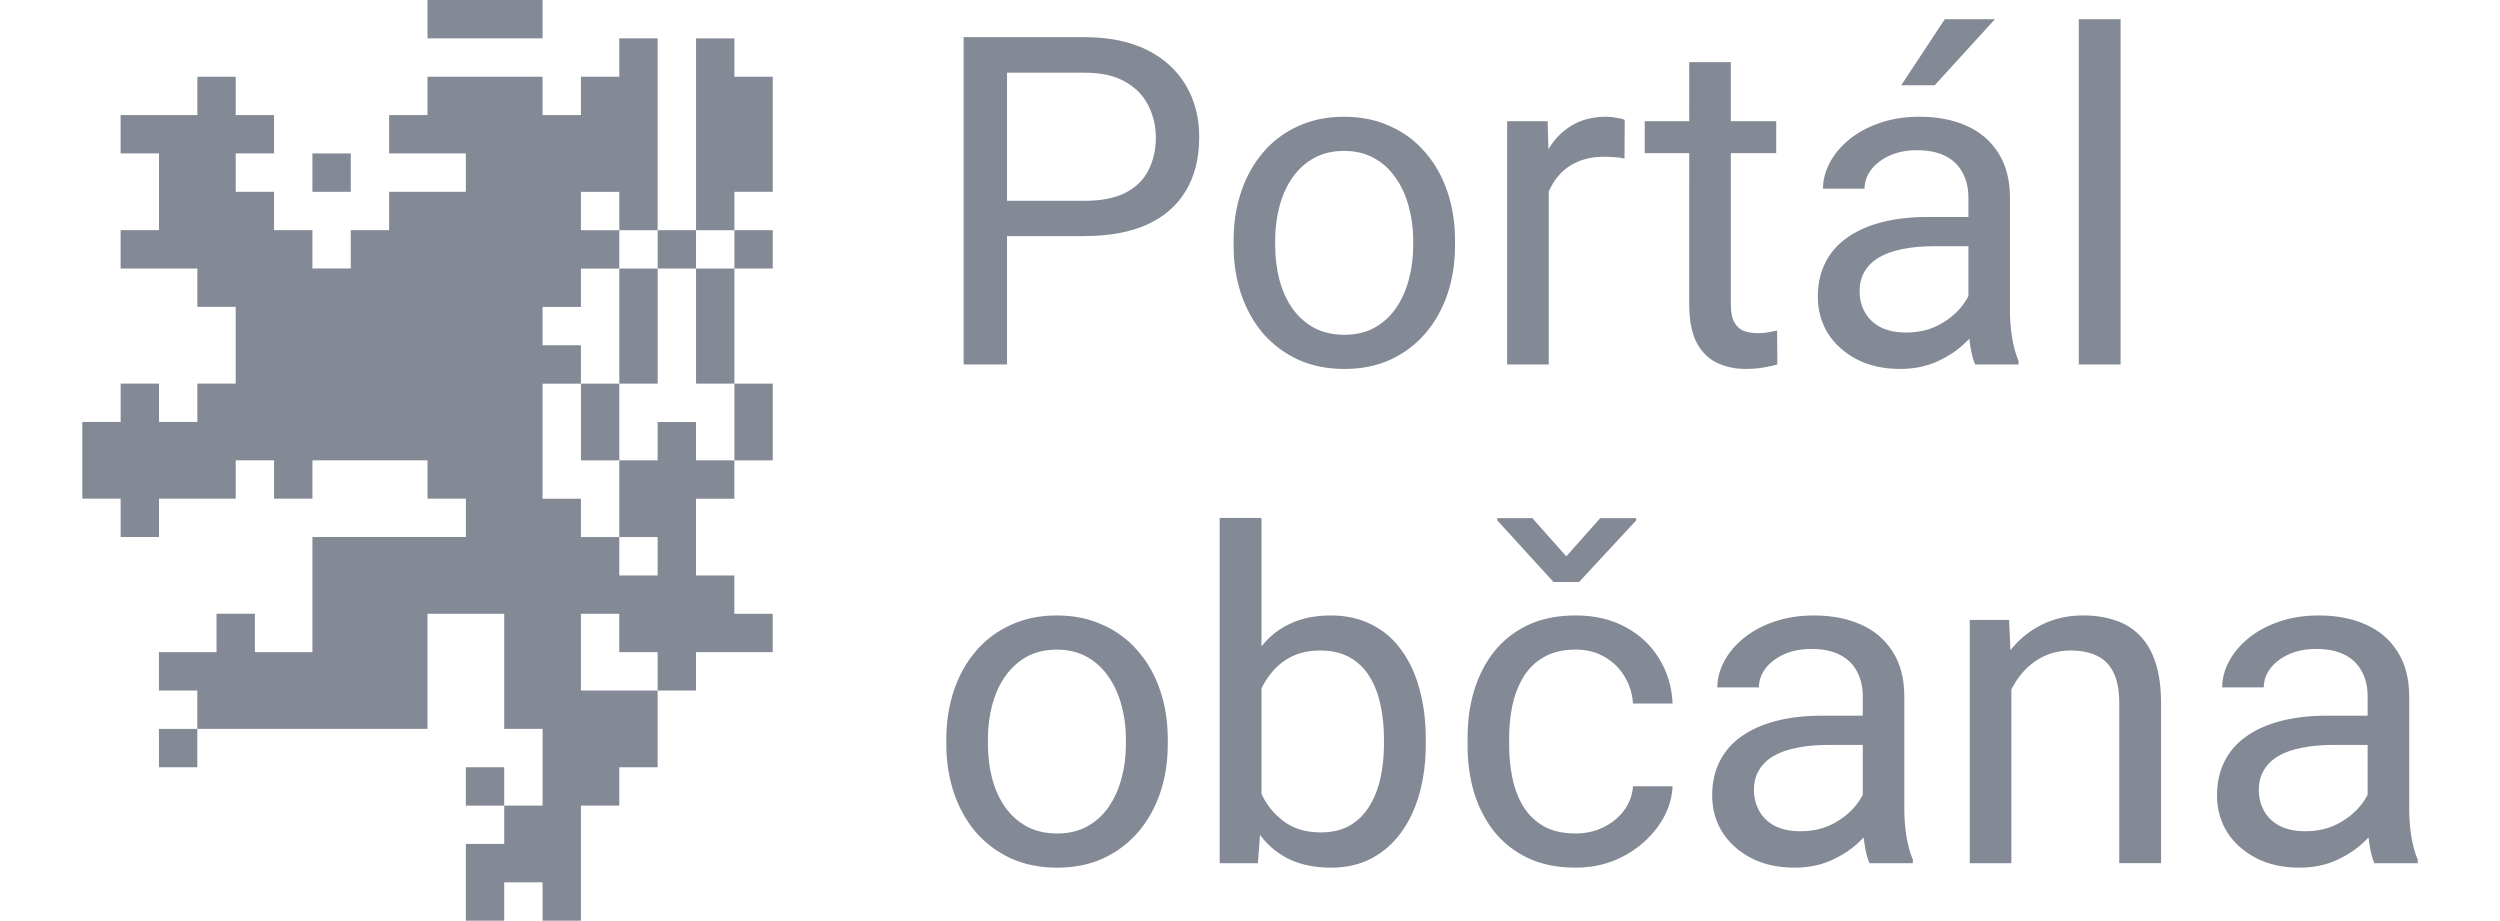 <?xml version="1.0" encoding="UTF-8"?><svg id="b8c0f3ee-568f-4c78-9685-ee84f457771c" xmlns="http://www.w3.org/2000/svg" viewBox="0 0 187.97 69.226"><defs><style>.cls-1{fill:#838995;}</style></defs><path class="cls-1" d="M81.53,17.752h-6.574v-2.653h6.574c1.273,0,2.304-.203,3.093-.608.789-.406,1.363-.969,1.724-1.69.372-.721.558-1.544.558-2.468,0-.845-.186-1.639-.558-2.383-.361-.744-.935-1.341-1.724-1.791-.789-.462-1.82-.693-3.093-.693h-5.814v21.937h-3.262V2.794h9.076c1.859,0,3.431.321,4.715.963,1.285.642,2.259,1.532,2.924,2.67.665,1.127.997,2.417.997,3.87,0,1.577-.332,2.924-.997,4.039-.665,1.115-1.639,1.966-2.924,2.552-1.284.575-2.856.862-4.715.862ZM92.752,18.461v-.389c0-1.318.192-2.541.575-3.667.383-1.138.935-2.124,1.656-2.958.721-.845,1.594-1.499,2.62-1.961,1.025-.473,2.175-.71,3.448-.71,1.284,0,2.439.237,3.465.71,1.037.462,1.915,1.115,2.636,1.961.732.834,1.29,1.82,1.673,2.958.383,1.127.575,2.349.575,3.667v.389c0,1.318-.192,2.541-.575,3.668-.383,1.127-.941,2.113-1.673,2.958-.721.834-1.594,1.487-2.62,1.961-1.014.462-2.163.693-3.448.693s-2.439-.231-3.465-.693c-1.025-.473-1.904-1.127-2.637-1.961-.721-.845-1.273-1.831-1.656-2.958-.383-1.127-.575-2.349-.575-3.668ZM95.879,18.073v.389c0,.913.107,1.774.321,2.586.214.8.535,1.51.963,2.129.439.62.986,1.11,1.639,1.47.653.349,1.414.524,2.282.524.856,0,1.606-.175,2.248-.524.653-.361,1.194-.851,1.622-1.47.428-.62.749-1.33.963-2.129.225-.811.338-1.673.338-2.586v-.389c0-.901-.113-1.752-.338-2.552-.214-.811-.541-1.527-.98-2.146-.428-.631-.969-1.127-1.622-1.487-.642-.361-1.397-.541-2.265-.541-.856,0-1.611.18-2.265.541-.642.361-1.183.856-1.622,1.487-.428.62-.749,1.335-.963,2.146-.214.8-.321,1.651-.321,2.552ZM116.447,11.988v15.414h-3.127V9.115h3.042l.084,2.873ZM122.16,9.014l-.017,2.907c-.259-.056-.507-.09-.744-.101-.225-.022-.484-.034-.777-.034-.721,0-1.358.113-1.91.338-.552.225-1.02.541-1.403.947-.383.406-.687.89-.913,1.453-.214.552-.355,1.161-.423,1.825l-.879.507c0-1.104.107-2.141.321-3.11.225-.969.569-1.825,1.031-2.569.462-.755,1.048-1.341,1.758-1.758.721-.428,1.577-.642,2.569-.642.225,0,.485.028.777.084.293.045.496.096.608.152ZM133.551,9.115v2.4h-9.887v-2.4h9.887ZM127.01,4.67h3.127v18.202c0,.62.096,1.087.287,1.403.192.316.439.524.744.625.304.101.631.152.98.152.259,0,.53-.022.811-.068.293-.056.513-.101.659-.135l.017,2.552c-.248.079-.575.152-.98.22-.394.079-.873.118-1.437.118-.766,0-1.47-.152-2.113-.456-.642-.304-1.155-.811-1.538-1.521-.372-.721-.558-1.69-.558-2.907V4.67ZM148.001,24.275v-9.414c0-.721-.147-1.346-.439-1.876-.282-.541-.71-.958-1.285-1.251-.575-.293-1.284-.439-2.129-.439-.789,0-1.482.135-2.079.406-.586.27-1.048.625-1.386,1.065-.327.439-.49.913-.49,1.42h-3.127c0-.653.169-1.301.507-1.944s.822-1.223,1.453-1.741c.642-.53,1.408-.946,2.298-1.251.901-.315,1.904-.473,3.008-.473,1.33,0,2.501.225,3.515.676,1.025.451,1.825,1.132,2.4,2.045.586.901.879,2.034.879,3.397v8.518c0,.608.05,1.256.153,1.944.112.687.275,1.279.49,1.775v.27h-3.263c-.158-.361-.282-.839-.372-1.437-.09-.608-.135-1.172-.135-1.69ZM148.542,16.315l.034,2.197h-3.16c-.89,0-1.685.073-2.383.22-.698.135-1.284.344-1.758.625s-.834.637-1.082,1.065c-.248.417-.372.907-.372,1.47,0,.575.13,1.099.389,1.572.259.473.648.851,1.166,1.132.53.27,1.177.406,1.944.406.958,0,1.803-.203,2.535-.608.732-.406,1.313-.901,1.741-1.487.439-.586.676-1.155.71-1.707l1.335,1.504c-.079.473-.293.997-.642,1.572-.349.575-.817,1.127-1.403,1.656-.575.518-1.262.952-2.062,1.301-.789.338-1.679.507-2.67.507-1.239,0-2.327-.242-3.262-.727-.924-.485-1.645-1.132-2.163-1.944-.507-.822-.76-1.741-.76-2.755,0-.98.192-1.842.575-2.586.383-.755.935-1.38,1.656-1.876.721-.507,1.589-.89,2.603-1.149,1.014-.259,2.146-.389,3.397-.389h3.634ZM142.948,6.411l3.279-4.969h3.769l-4.53,4.969h-2.518ZM159.444,1.442v25.96h-3.144V1.442h3.144ZM71.153,55.959v-.389c0-1.318.192-2.541.575-3.667.383-1.138.935-2.124,1.656-2.958.721-.845,1.594-1.499,2.62-1.961,1.025-.473,2.175-.71,3.448-.71,1.284,0,2.439.237,3.465.71,1.037.462,1.916,1.116,2.637,1.961.732.834,1.29,1.82,1.673,2.958.383,1.127.575,2.349.575,3.667v.389c0,1.318-.192,2.541-.575,3.668-.383,1.127-.941,2.113-1.673,2.958-.721.834-1.594,1.487-2.62,1.961-1.014.462-2.163.693-3.448.693s-2.439-.231-3.465-.693c-1.025-.473-1.904-1.127-2.637-1.961-.721-.845-1.273-1.831-1.656-2.958-.383-1.127-.575-2.349-.575-3.668ZM74.28,55.57v.389c0,.913.107,1.774.321,2.586.214.8.535,1.51.963,2.129.439.62.986,1.11,1.639,1.47.653.349,1.414.524,2.282.524.856,0,1.606-.175,2.248-.524.654-.361,1.194-.851,1.622-1.47.428-.62.749-1.33.963-2.129.225-.811.338-1.673.338-2.586v-.389c0-.901-.113-1.752-.338-2.552-.214-.811-.541-1.527-.98-2.146-.428-.631-.969-1.127-1.622-1.487-.642-.361-1.397-.541-2.265-.541-.856,0-1.611.18-2.265.541-.642.361-1.183.856-1.622,1.487-.428.62-.749,1.335-.963,2.146-.214.8-.321,1.651-.321,2.552ZM91.704,38.94h3.144v22.411l-.27,3.549h-2.873v-25.96ZM107.202,55.604v.355c0,1.33-.158,2.563-.473,3.701-.316,1.127-.777,2.107-1.386,2.941-.608.834-1.352,1.482-2.231,1.944-.879.462-1.887.693-3.025.693-1.161,0-2.18-.197-3.059-.592-.868-.406-1.6-.986-2.197-1.741-.597-.755-1.076-1.668-1.437-2.738-.349-1.07-.592-2.276-.727-3.617v-1.555c.135-1.352.377-2.563.727-3.634.361-1.07.839-1.983,1.437-2.738.597-.766,1.329-1.346,2.197-1.741.868-.406,1.876-.608,3.025-.608s2.169.225,3.059.676c.89.439,1.634,1.07,2.231,1.893.608.822,1.07,1.808,1.386,2.958.315,1.138.473,2.405.473,3.803ZM104.059,55.959v-.355c0-.913-.085-1.769-.254-2.569-.169-.811-.439-1.521-.811-2.129-.372-.62-.862-1.104-1.47-1.453-.608-.361-1.358-.541-2.248-.541-.789,0-1.476.135-2.062.406-.575.27-1.065.637-1.47,1.099-.406.451-.738.969-.997,1.555-.248.575-.434,1.172-.558,1.791v4.073c.18.789.473,1.549.879,2.282.417.721.969,1.313,1.656,1.775.698.462,1.56.693,2.586.693.845,0,1.566-.169,2.163-.507.608-.349,1.099-.828,1.47-1.437.383-.608.665-1.313.845-2.113s.27-1.656.27-2.569ZM118.475,62.668c.744,0,1.431-.152,2.062-.456.631-.304,1.149-.721,1.555-1.251.406-.541.637-1.155.693-1.842h2.975c-.056,1.082-.423,2.09-1.099,3.025-.665.924-1.538,1.673-2.62,2.248-1.082.563-2.27.845-3.566.845-1.375,0-2.575-.242-3.6-.727-1.014-.485-1.859-1.149-2.535-1.994-.665-.845-1.166-1.814-1.504-2.907-.327-1.104-.49-2.27-.49-3.499v-.71c0-1.228.163-2.389.49-3.482.338-1.104.84-2.079,1.504-2.924.676-.845,1.521-1.51,2.535-1.994,1.025-.484,2.225-.727,3.6-.727,1.431,0,2.682.293,3.752.879,1.07.575,1.91,1.363,2.518,2.366.62.992.958,2.118,1.014,3.38h-2.975c-.056-.755-.27-1.437-.642-2.045-.361-.608-.856-1.093-1.487-1.453-.62-.372-1.346-.558-2.18-.558-.958,0-1.763.192-2.417.575-.642.372-1.155.879-1.538,1.521-.372.631-.642,1.335-.811,2.113-.158.766-.237,1.549-.237,2.349v.71c0,.8.079,1.589.237,2.366.158.777.423,1.482.794,2.113.383.631.896,1.138,1.538,1.521.653.372,1.465.558,2.434.558ZM115.214,38.957l2.552,2.873,2.552-2.873h2.704v.169l-4.293,4.631h-1.927l-4.225-4.631v-.169h2.637ZM140.058,61.773v-9.414c0-.721-.146-1.346-.439-1.876-.282-.541-.71-.958-1.285-1.251-.575-.293-1.284-.439-2.129-.439-.789,0-1.482.135-2.079.406-.586.27-1.048.625-1.386,1.065-.327.439-.49.913-.49,1.42h-3.127c0-.653.169-1.301.507-1.944.338-.642.822-1.223,1.453-1.741.642-.529,1.408-.946,2.298-1.251.901-.316,1.904-.473,3.008-.473,1.329,0,2.501.225,3.515.676,1.025.451,1.825,1.132,2.4,2.045.586.901.879,2.034.879,3.397v8.518c0,.608.051,1.256.152,1.944.113.687.276,1.279.49,1.775v.27h-3.262c-.158-.361-.282-.839-.372-1.437-.09-.608-.135-1.172-.135-1.69ZM140.599,53.812l.034,2.197h-3.16c-.89,0-1.685.073-2.383.22-.698.135-1.284.344-1.758.625-.473.282-.834.637-1.082,1.065-.248.417-.372.907-.372,1.47,0,.575.13,1.099.389,1.572.259.473.648.851,1.166,1.132.53.27,1.177.406,1.944.406.958,0,1.803-.203,2.535-.608.732-.406,1.313-.901,1.741-1.487.439-.586.676-1.155.71-1.707l1.335,1.504c-.079.473-.293.997-.642,1.572-.349.575-.817,1.127-1.403,1.656-.575.518-1.262.952-2.062,1.301-.789.338-1.679.507-2.67.507-1.239,0-2.327-.242-3.262-.727-.924-.485-1.645-1.132-2.163-1.944-.507-.822-.76-1.741-.76-2.755,0-.98.192-1.842.575-2.586.383-.755.935-1.38,1.656-1.876.721-.507,1.589-.89,2.603-1.149,1.014-.259,2.146-.389,3.397-.389h3.634ZM151.23,50.517v14.383h-3.128v-18.287h2.958l.17,3.904ZM150.486,55.063l-1.302-.051c.011-1.251.197-2.405.558-3.465.361-1.07.868-2,1.522-2.789.653-.789,1.431-1.397,2.332-1.825.913-.439,1.921-.659,3.026-.659.901,0,1.712.124,2.433.372.721.237,1.335.62,1.843,1.149.518.53.911,1.217,1.183,2.062.27.834.405,1.854.405,3.059v11.983h-3.143v-12.016c0-.958-.141-1.724-.423-2.299-.283-.586-.694-1.008-1.235-1.268-.541-.27-1.206-.406-1.995-.406-.777,0-1.487.163-2.129.49-.632.327-1.178.777-1.64,1.352-.45.575-.806,1.234-1.064,1.977-.248.732-.372,1.51-.372,2.332ZM178.018,61.773v-9.414c0-.721-.147-1.346-.44-1.876-.281-.541-.71-.958-1.285-1.251-.574-.293-1.284-.439-2.129-.439-.789,0-1.481.135-2.08.406-.586.27-1.047.625-1.385,1.065-.327.439-.49.913-.49,1.42h-3.127c0-.653.169-1.301.506-1.944.339-.642.824-1.223,1.454-1.741.642-.529,1.409-.946,2.299-1.251.901-.316,1.904-.473,3.008-.473,1.33,0,2.501.225,3.515.676,1.025.451,1.826,1.132,2.4,2.045.587.901.88,2.034.88,3.397v8.518c0,.608.05,1.256.151,1.944.112.687.277,1.279.49,1.775v.27h-3.262c-.157-.361-.281-.839-.371-1.437-.091-.608-.136-1.172-.136-1.69ZM178.559,53.812l.033,2.197h-3.16c-.89,0-1.685.073-2.384.22-.698.135-1.284.344-1.757.625-.473.282-.834.637-1.082,1.065-.248.417-.372.907-.372,1.47,0,.575.13,1.099.388,1.572.26.473.649.851,1.167,1.132.529.27,1.177.406,1.944.406.958,0,1.803-.203,2.534-.608.733-.406,1.314-.901,1.742-1.487.438-.586.675-1.155.71-1.707l1.334,1.504c-.078.473-.293.997-.642,1.572-.349.575-.816,1.127-1.402,1.656-.575.518-1.262.952-2.062,1.301-.789.338-1.679.507-2.671.507-1.239,0-2.326-.242-3.261-.727-.924-.485-1.646-1.132-2.163-1.944-.508-.822-.761-1.741-.761-2.755,0-.98.192-1.842.575-2.586.382-.755.935-1.38,1.656-1.876.721-.507,1.589-.89,2.603-1.149,1.014-.259,2.146-.389,3.396-.389h3.634Z"/><path class="cls-1" d="M11.952,54.804h2.884v2.884h-2.884v-2.884Z"/><path class="cls-1" d="M35.027,57.688h2.884v2.884h-2.884v-2.884Z"/><path class="cls-1" d="M49.449,17.307h2.884v2.884h-2.884v-2.884Z"/><path class="cls-1" d="M55.218,17.307h2.884v2.884h-2.884v-2.884Z"/><path class="cls-1" d="M23.49,11.538h2.884v2.884h-2.884v-2.884Z"/><path class="cls-1" d="M32.143,0h8.653v2.884h-8.653V0Z"/><path class="cls-1" d="M58.103,28.844h-2.884v5.769h2.884v-5.769Z"/><path class="cls-1" d="M55.218,20.191h-2.884v8.653h2.884v-8.653Z"/><path class="cls-1" d="M52.334,17.307h2.884v-2.884h2.884V5.769h-2.884v-2.884h-2.884v14.422Z"/><path class="cls-1" d="M46.565,28.844h-2.884v5.769h2.884v-5.769Z"/><path class="cls-1" d="M49.449,20.191h-2.884v8.653h2.884v-8.653Z"/><path class="cls-1" d="M16.278,49.035h-4.327v2.884h2.884v2.884h17.307v-8.653h5.769v8.653h2.884v5.769h-2.884v2.884h-2.884v5.769h2.884v-2.884h2.884v2.884h2.884v-8.653h2.884v-2.884h2.884v-5.769h-5.769v-5.769h2.884v2.884h2.884v2.884h2.884v-2.884h5.769v-2.884h-2.884v-2.884h-2.884v-5.769h2.884v-2.884h-2.884v-2.884h-2.884v2.884h-2.884v5.769h2.884v2.884h-2.884v-2.884h-2.884v-2.884h-2.884v-8.653h2.884v-2.884h-2.884v-2.884h2.884v-2.884h2.884v-2.884h-2.884v-2.884h2.884v2.884h2.884V2.884h-2.884v2.884h-2.884v2.884h-2.884v-2.884h-8.653v2.884h-2.884v2.884h5.769v2.884h-5.769v2.884h-2.884v2.884h-2.884v-2.884h-2.884v-2.884h-2.884v-2.884h2.884v-2.884h-2.884v-2.884h-2.884v2.884h-5.769v2.884h2.884v5.769h-2.884v2.884h5.769v2.884h2.884v5.769h-2.884v2.884h-2.884v-2.884h-2.884v2.884h-2.884v5.769h2.884v2.884h2.884v-2.884h5.769v-2.884h2.884v2.884h2.884v-2.884h8.653v2.884h2.884v2.884h-11.538v8.653h-4.327v-2.884h-2.884v2.884Z"/></svg>